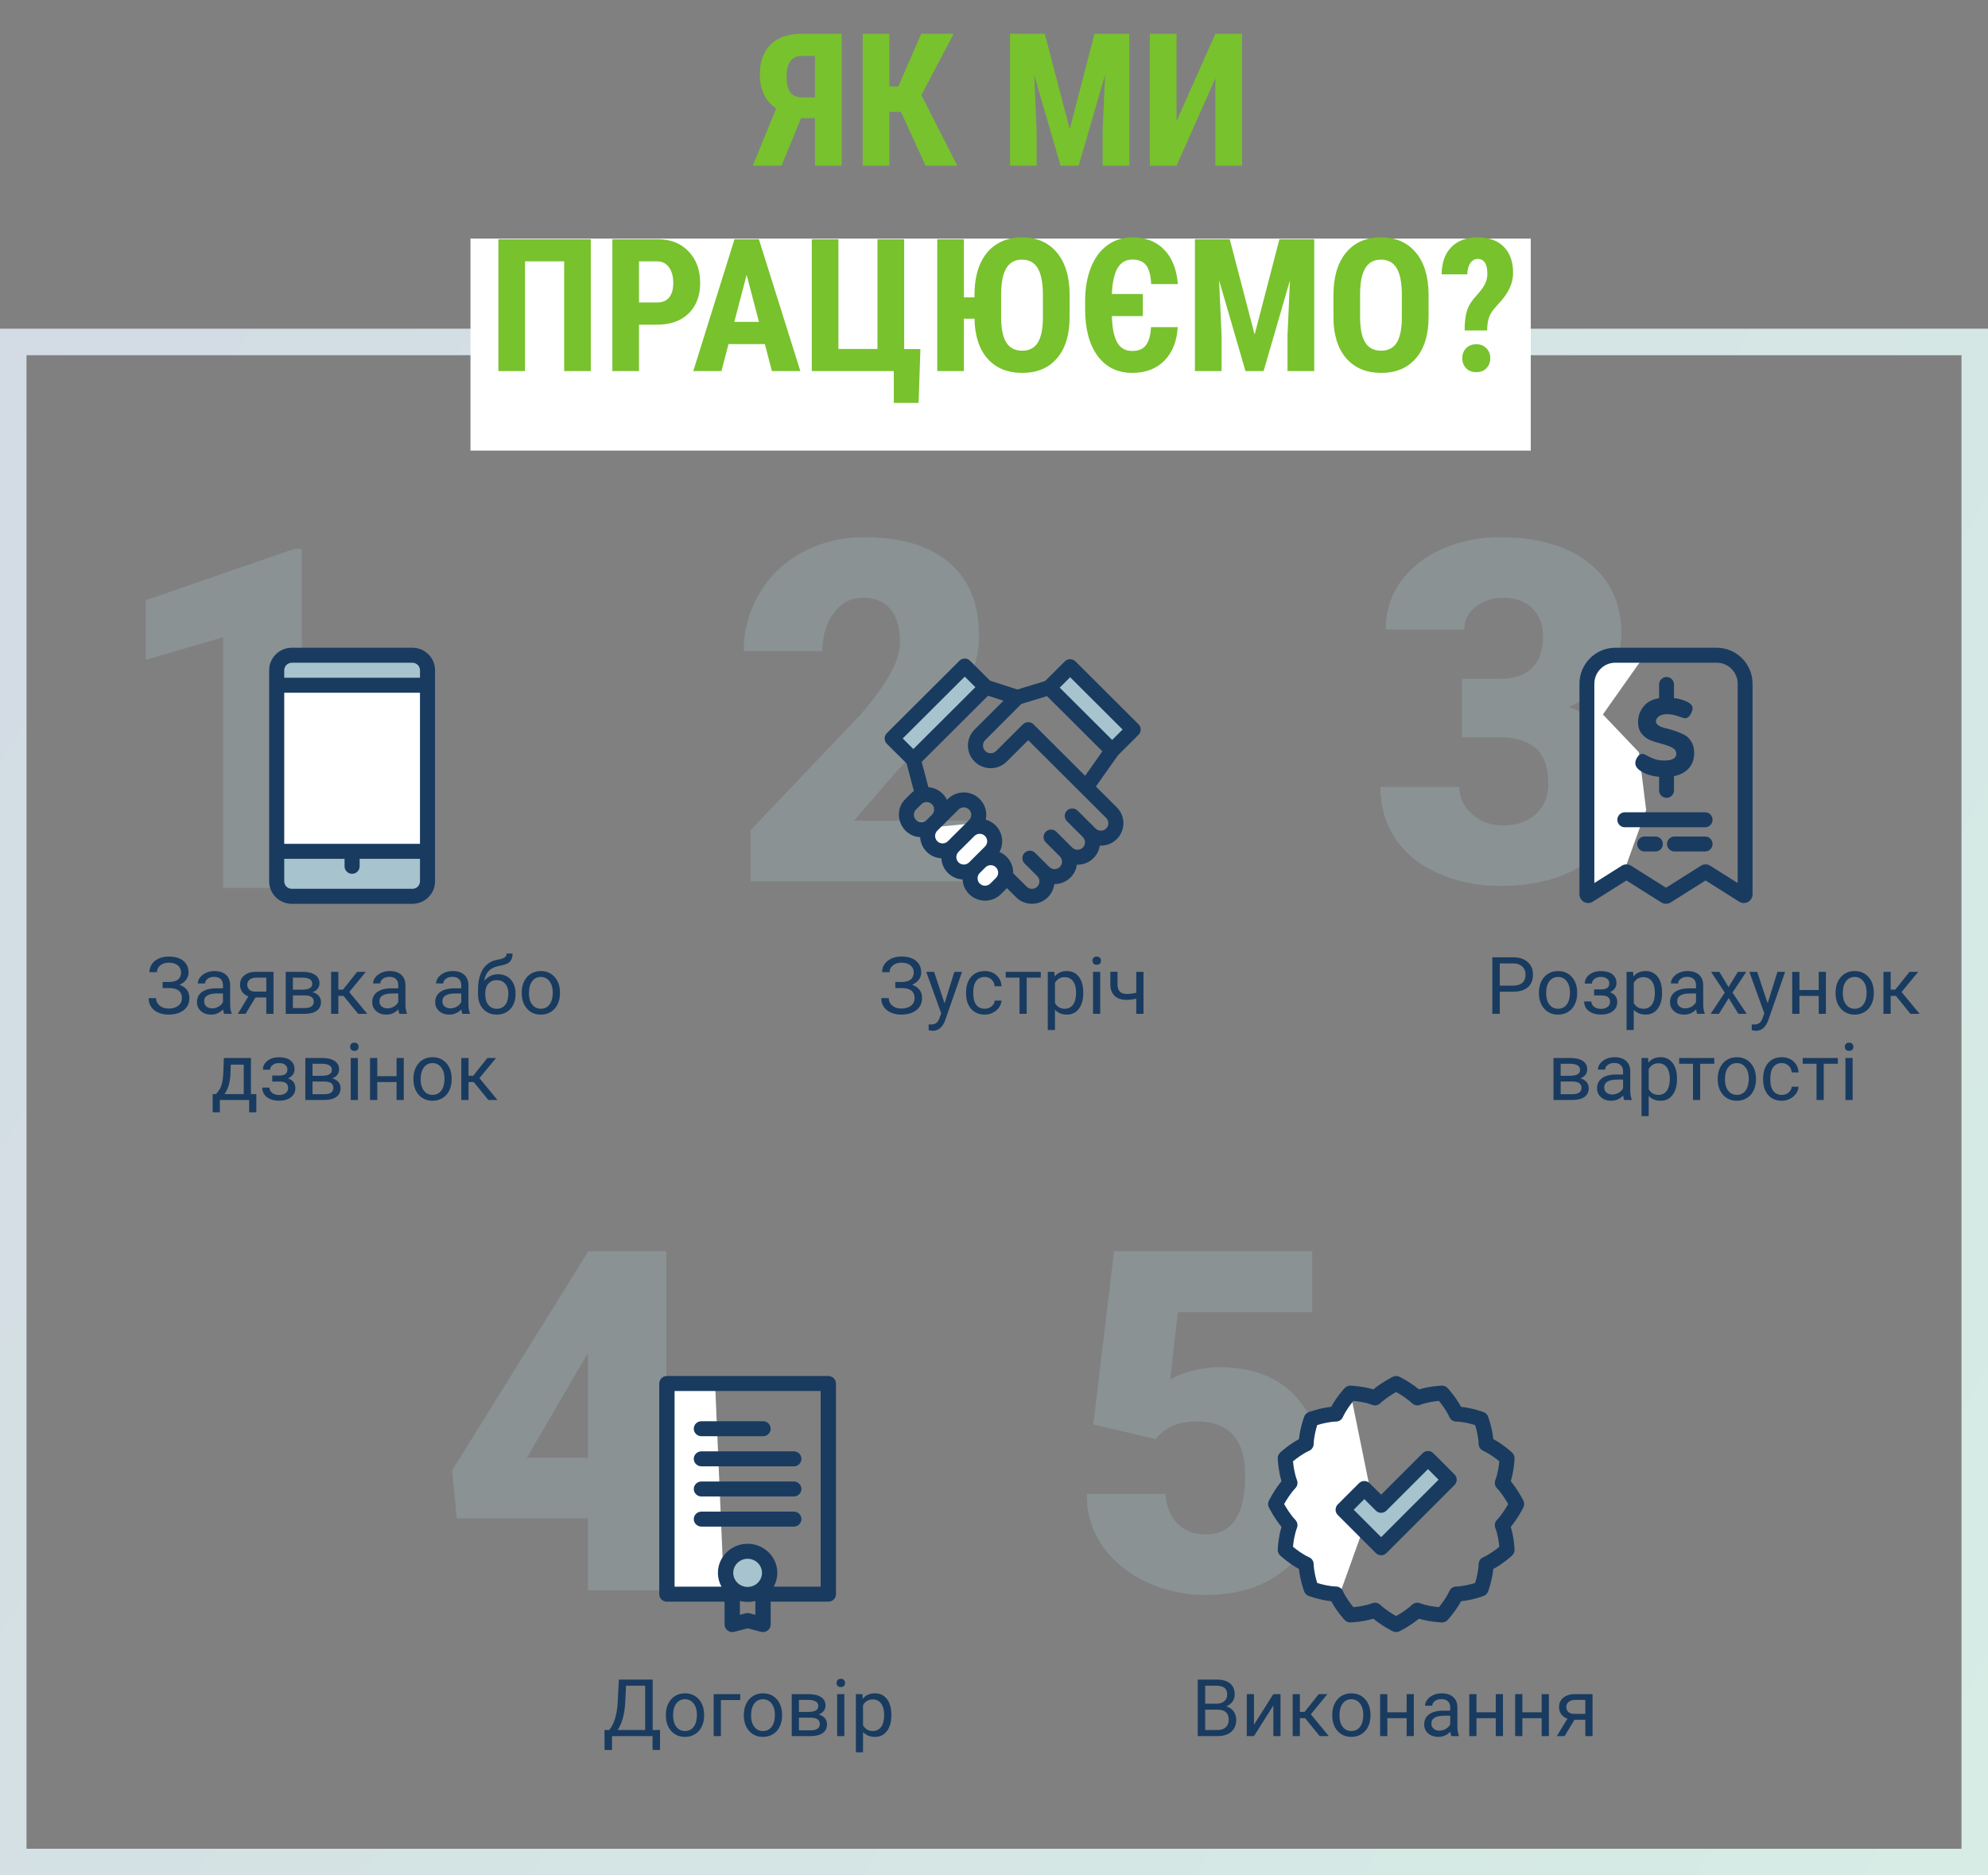 <?xml version="1.0" encoding="UTF-8"?> <svg xmlns="http://www.w3.org/2000/svg" width="300" height="283" viewBox="0 0 300 283" fill="none"><rect x="0" y="0" width="300" height="283" fill="#808080" stroke="none"/> <rect x="2" y="51.606" width="296" height="229.394" stroke="url(#paint0_linear)" stroke-width="4"></rect> <rect x="71" y="36" width="160" height="32" fill="white"></rect> <path d="M122.98 25V17.836H120.875L117.936 25H113.602L117.129 16.387C115.488 15.247 114.668 13.534 114.668 11.246C114.668 9.277 115.219 7.76 116.322 6.693C117.434 5.627 119.007 5.094 121.039 5.094H127.014V25H122.98ZM118.701 11.56C118.701 12.663 118.897 13.466 119.289 13.967C119.681 14.459 120.292 14.705 121.121 14.705H122.98V8.443H120.984C119.462 8.443 118.701 9.482 118.701 11.56ZM135.955 16.879H134.205V25H130.186V5.094H134.205V13.051H135.559L139.018 5.094H143.912L139.045 14.363L144.459 25H139.674L135.955 16.879ZM157.666 5.094L161.426 19.49L165.172 5.094H170.422V25H166.389V19.613L166.758 11.315L162.779 25H160.045L156.066 11.315L156.436 19.613V25H152.416V5.094H157.666ZM183.41 5.094H187.43V25H183.41V11.82L177.545 25H173.512V5.094H177.545V18.287L183.41 5.094ZM89.156 56H85.137V39.443H79.231V56H75.211V36.094H89.156V56ZM96.43 49V56H92.41V36.094H99.191C101.16 36.094 102.728 36.704 103.895 37.926C105.07 39.147 105.658 40.733 105.658 42.684C105.658 44.634 105.079 46.175 103.922 47.305C102.764 48.435 101.16 49 99.109 49H96.43ZM96.43 45.65H99.191C99.957 45.65 100.549 45.4 100.969 44.898C101.388 44.397 101.598 43.668 101.598 42.711C101.598 41.717 101.383 40.929 100.955 40.346C100.527 39.753 99.953 39.453 99.232 39.443H96.43V45.65ZM115.42 51.926H109.938L108.871 56H104.619L110.84 36.094H114.518L120.779 56H116.486L115.42 51.926ZM110.812 48.576H114.531L112.672 41.48L110.812 48.576ZM122.502 36.094H126.521V52.664H132.414V36.094H136.447V52.678H138.895L138.621 60.799H134.875V56H122.502V36.094ZM161.412 47.838C161.412 50.508 160.779 52.582 159.512 54.059C158.254 55.535 156.504 56.273 154.262 56.273C152.056 56.273 150.315 55.562 149.039 54.141C147.772 52.719 147.111 50.704 147.057 48.098H145.457V56H141.438V36.094H145.457V44.871H147.057V44.502C147.057 42.706 147.339 41.157 147.904 39.853C148.479 38.541 149.308 37.543 150.393 36.859C151.477 36.167 152.758 35.82 154.234 35.82C156.449 35.82 158.195 36.577 159.471 38.09C160.747 39.594 161.394 41.708 161.412 44.434V47.838ZM157.379 44.502C157.379 42.706 157.124 41.371 156.613 40.496C156.103 39.621 155.31 39.184 154.234 39.184C153.168 39.184 152.38 39.607 151.869 40.455C151.359 41.294 151.094 42.574 151.076 44.297V47.838C151.076 49.579 151.336 50.864 151.855 51.693C152.375 52.514 153.177 52.924 154.262 52.924C155.31 52.924 156.089 52.523 156.6 51.721C157.11 50.91 157.37 49.656 157.379 47.961V44.502ZM177.723 49.369C177.604 51.484 176.939 53.165 175.727 54.414C174.514 55.654 172.887 56.273 170.846 56.273C168.64 56.273 166.904 55.421 165.637 53.717C164.379 52.003 163.75 49.643 163.75 46.635V45.445C163.75 43.522 164.042 41.831 164.625 40.373C165.208 38.906 166.042 37.78 167.127 36.996C168.212 36.212 169.465 35.82 170.887 35.82C172.892 35.82 174.492 36.44 175.686 37.68C176.88 38.919 177.568 40.651 177.75 42.875H173.717C173.653 41.535 173.398 40.583 172.951 40.018C172.514 39.453 171.826 39.17 170.887 39.17C169.902 39.17 169.16 39.594 168.658 40.441C168.157 41.289 167.865 42.597 167.783 44.365H172.459V47.701H167.783C167.838 49.497 168.107 50.823 168.59 51.68C169.082 52.536 169.834 52.965 170.846 52.965C171.821 52.965 172.523 52.664 172.951 52.062C173.389 51.452 173.635 50.554 173.689 49.369H177.723ZM185.57 36.094L189.33 50.49L193.076 36.094H198.326V56H194.293V50.613L194.662 42.315L190.684 56H187.949L183.971 42.315L184.34 50.613V56H180.32V36.094H185.57ZM215.58 47.838C215.58 50.508 214.947 52.582 213.68 54.059C212.422 55.535 210.672 56.273 208.43 56.273C206.197 56.273 204.442 55.544 203.166 54.086C201.89 52.618 201.243 50.568 201.225 47.934V44.529C201.225 41.795 201.858 39.662 203.125 38.131C204.392 36.59 206.151 35.82 208.402 35.82C210.617 35.82 212.363 36.577 213.639 38.09C214.915 39.594 215.562 41.708 215.58 44.434V47.838ZM211.547 44.502C211.547 42.706 211.292 41.371 210.781 40.496C210.271 39.621 209.478 39.184 208.402 39.184C207.336 39.184 206.548 39.607 206.037 40.455C205.527 41.294 205.262 42.574 205.244 44.297V47.838C205.244 49.579 205.504 50.864 206.023 51.693C206.543 52.514 207.345 52.924 208.43 52.924C209.478 52.924 210.257 52.523 210.768 51.721C211.278 50.91 211.538 49.656 211.547 47.961V44.502ZM221.021 49.875C221.021 48.599 221.145 47.587 221.391 46.84C221.646 46.083 222.097 45.363 222.744 44.68C223.428 43.923 223.883 43.303 224.111 42.82C224.339 42.337 224.453 41.85 224.453 41.357C224.453 39.835 223.961 39.074 222.977 39.074C222.539 39.074 222.174 39.284 221.883 39.703C221.591 40.122 221.436 40.688 221.418 41.398H217.549C217.567 39.63 218.059 38.258 219.025 37.283C220.001 36.308 221.318 35.82 222.977 35.82C224.672 35.82 225.989 36.294 226.928 37.242C227.867 38.181 228.336 39.498 228.336 41.193C228.336 42.597 227.757 43.973 226.6 45.322L225.465 46.607C225.091 47.054 224.827 47.519 224.672 48.002C224.517 48.476 224.43 49.1 224.412 49.875H221.021ZM220.666 54.059C220.666 53.439 220.862 52.933 221.254 52.541C221.655 52.149 222.161 51.953 222.771 51.953C223.4 51.953 223.911 52.154 224.303 52.555C224.695 52.947 224.891 53.448 224.891 54.059C224.891 54.66 224.699 55.161 224.316 55.562C223.934 55.964 223.419 56.164 222.771 56.164C222.133 56.164 221.623 55.964 221.24 55.562C220.857 55.161 220.666 54.66 220.666 54.059Z" fill="#78C22D"></path> <path d="M27.326 146.76C27.326 146.307 27.16 145.947 26.828 145.682C26.5 145.412 26.037 145.277 25.439 145.277C24.939 145.277 24.52 145.416 24.18 145.693C23.844 145.967 23.676 146.307 23.676 146.713H22.551C22.551 146.26 22.674 145.854 22.92 145.494C23.17 145.135 23.518 144.855 23.963 144.656C24.408 144.453 24.9 144.352 25.439 144.352C26.393 144.352 27.133 144.566 27.66 144.996C28.188 145.422 28.451 146.016 28.451 146.777C28.451 147.172 28.33 147.531 28.088 147.855C27.846 148.18 27.508 148.436 27.074 148.623C28.078 148.959 28.58 149.625 28.58 150.621C28.58 151.387 28.295 151.994 27.725 152.443C27.154 152.893 26.393 153.117 25.439 153.117C24.873 153.117 24.357 153.018 23.893 152.818C23.432 152.615 23.072 152.328 22.814 151.957C22.557 151.586 22.428 151.145 22.428 150.633H23.553C23.553 151.082 23.73 151.457 24.086 151.758C24.441 152.055 24.893 152.203 25.439 152.203C26.053 152.203 26.541 152.061 26.904 151.775C27.271 151.49 27.455 151.113 27.455 150.645C27.455 149.645 26.836 149.135 25.598 149.115H24.543V148.189H25.592C26.162 148.178 26.594 148.049 26.887 147.803C27.18 147.557 27.326 147.209 27.326 146.76ZM33.818 153C33.756 152.875 33.705 152.652 33.666 152.332C33.162 152.855 32.56 153.117 31.861 153.117C31.236 153.117 30.723 152.941 30.32 152.59C29.922 152.234 29.723 151.785 29.723 151.242C29.723 150.582 29.973 150.07 30.473 149.707C30.977 149.34 31.684 149.156 32.594 149.156H33.648V148.658C33.648 148.279 33.535 147.979 33.309 147.756C33.082 147.529 32.748 147.416 32.307 147.416C31.92 147.416 31.596 147.514 31.334 147.709C31.072 147.904 30.941 148.141 30.941 148.418H29.852C29.852 148.102 29.963 147.797 30.186 147.504C30.412 147.207 30.717 146.973 31.1 146.801C31.486 146.629 31.91 146.543 32.371 146.543C33.102 146.543 33.674 146.727 34.088 147.094C34.502 147.457 34.717 147.959 34.732 148.6V151.518C34.732 152.1 34.807 152.562 34.955 152.906V153H33.818ZM32.02 152.174C32.359 152.174 32.682 152.086 32.986 151.91C33.291 151.734 33.512 151.506 33.648 151.225V149.924H32.799C31.471 149.924 30.807 150.312 30.807 151.09C30.807 151.43 30.92 151.695 31.146 151.887C31.373 152.078 31.664 152.174 32.02 152.174ZM41.277 146.66V153H40.188V150.533H38.553L37.059 153H35.887L37.48 150.369C37.074 150.221 36.762 149.992 36.543 149.684C36.328 149.371 36.221 149.008 36.221 148.594C36.221 148.016 36.438 147.551 36.871 147.199C37.305 146.844 37.885 146.664 38.611 146.66H41.277ZM37.31 148.605C37.31 148.914 37.416 149.164 37.627 149.355C37.838 149.543 38.117 149.639 38.465 149.643H40.188V147.539H38.629C38.227 147.539 37.906 147.639 37.668 147.838C37.43 148.033 37.31 148.289 37.31 148.605ZM43.117 153V146.66H45.59C46.434 146.66 47.08 146.809 47.529 147.105C47.982 147.398 48.209 147.83 48.209 148.4C48.209 148.693 48.121 148.959 47.945 149.197C47.77 149.432 47.51 149.611 47.166 149.736C47.549 149.826 47.855 150.002 48.086 150.264C48.32 150.525 48.438 150.838 48.438 151.201C48.438 151.783 48.223 152.229 47.793 152.537C47.367 152.846 46.764 153 45.982 153H43.117ZM44.201 150.217V152.127H45.994C46.447 152.127 46.785 152.043 47.008 151.875C47.234 151.707 47.348 151.471 47.348 151.166C47.348 150.533 46.883 150.217 45.953 150.217H44.201ZM44.201 149.35H45.602C46.617 149.35 47.125 149.053 47.125 148.459C47.125 147.865 46.645 147.559 45.684 147.539H44.201V149.35ZM51.848 150.299H51.057V153H49.967V146.66H51.057V149.344H51.766L53.898 146.66H55.211L52.703 149.707L55.422 153H54.045L51.848 150.299ZM60.268 153C60.205 152.875 60.154 152.652 60.115 152.332C59.611 152.855 59.01 153.117 58.31 153.117C57.685 153.117 57.172 152.941 56.77 152.59C56.371 152.234 56.172 151.785 56.172 151.242C56.172 150.582 56.422 150.07 56.922 149.707C57.426 149.34 58.133 149.156 59.043 149.156H60.098V148.658C60.098 148.279 59.984 147.979 59.758 147.756C59.531 147.529 59.197 147.416 58.756 147.416C58.369 147.416 58.045 147.514 57.783 147.709C57.522 147.904 57.391 148.141 57.391 148.418H56.301C56.301 148.102 56.412 147.797 56.635 147.504C56.861 147.207 57.166 146.973 57.549 146.801C57.935 146.629 58.359 146.543 58.82 146.543C59.551 146.543 60.123 146.727 60.537 147.094C60.951 147.457 61.166 147.959 61.182 148.6V151.518C61.182 152.1 61.256 152.562 61.404 152.906V153H60.268ZM58.469 152.174C58.809 152.174 59.131 152.086 59.435 151.91C59.74 151.734 59.961 151.506 60.098 151.225V149.924H59.248C57.92 149.924 57.256 150.312 57.256 151.09C57.256 151.43 57.369 151.695 57.596 151.887C57.822 152.078 58.113 152.174 58.469 152.174ZM69.772 153C69.709 152.875 69.658 152.652 69.619 152.332C69.115 152.855 68.514 153.117 67.814 153.117C67.189 153.117 66.676 152.941 66.273 152.59C65.875 152.234 65.676 151.785 65.676 151.242C65.676 150.582 65.926 150.07 66.426 149.707C66.93 149.34 67.637 149.156 68.547 149.156H69.602V148.658C69.602 148.279 69.488 147.979 69.262 147.756C69.035 147.529 68.701 147.416 68.26 147.416C67.873 147.416 67.549 147.514 67.287 147.709C67.025 147.904 66.894 148.141 66.894 148.418H65.805C65.805 148.102 65.916 147.797 66.139 147.504C66.365 147.207 66.67 146.973 67.053 146.801C67.439 146.629 67.863 146.543 68.324 146.543C69.055 146.543 69.627 146.727 70.041 147.094C70.455 147.457 70.67 147.959 70.686 148.6V151.518C70.686 152.1 70.76 152.562 70.908 152.906V153H69.772ZM67.973 152.174C68.312 152.174 68.635 152.086 68.939 151.91C69.244 151.734 69.465 151.506 69.602 151.225V149.924H68.752C67.424 149.924 66.76 150.312 66.76 151.09C66.76 151.43 66.873 151.695 67.1 151.887C67.326 152.078 67.617 152.174 67.973 152.174ZM75.168 147.023C75.965 147.023 76.602 147.291 77.078 147.826C77.559 148.357 77.799 149.059 77.799 149.93V150.029C77.799 150.627 77.684 151.162 77.453 151.635C77.223 152.104 76.891 152.469 76.457 152.73C76.027 152.988 75.531 153.117 74.969 153.117C74.117 153.117 73.432 152.834 72.912 152.268C72.393 151.697 72.133 150.934 72.133 149.977V149.449C72.133 148.117 72.379 147.059 72.871 146.273C73.367 145.488 74.098 145.01 75.062 144.838C75.609 144.74 75.978 144.621 76.17 144.48C76.361 144.34 76.457 144.146 76.457 143.9H77.348C77.348 144.389 77.236 144.77 77.014 145.043C76.795 145.316 76.443 145.51 75.959 145.623L75.15 145.805C74.506 145.957 74.022 146.215 73.697 146.578C73.377 146.938 73.168 147.418 73.07 148.02C73.644 147.355 74.344 147.023 75.168 147.023ZM74.957 147.914C74.426 147.914 74.004 148.094 73.691 148.453C73.379 148.809 73.223 149.303 73.223 149.936V150.029C73.223 150.709 73.379 151.248 73.691 151.646C74.008 152.041 74.434 152.238 74.969 152.238C75.508 152.238 75.934 152.039 76.246 151.641C76.559 151.242 76.715 150.66 76.715 149.895C76.715 149.297 76.557 148.818 76.24 148.459C75.928 148.096 75.5 147.914 74.957 147.914ZM78.731 149.771C78.731 149.15 78.852 148.592 79.094 148.096C79.34 147.6 79.68 147.217 80.113 146.947C80.551 146.678 81.049 146.543 81.607 146.543C82.471 146.543 83.168 146.842 83.699 147.439C84.234 148.037 84.502 148.832 84.502 149.824V149.9C84.502 150.518 84.383 151.072 84.144 151.564C83.91 152.053 83.572 152.434 83.131 152.707C82.693 152.98 82.189 153.117 81.619 153.117C80.76 153.117 80.062 152.818 79.527 152.221C78.996 151.623 78.731 150.832 78.731 149.848V149.771ZM79.82 149.9C79.82 150.604 79.982 151.168 80.307 151.594C80.635 152.02 81.072 152.232 81.619 152.232C82.17 152.232 82.607 152.018 82.932 151.588C83.256 151.154 83.418 150.549 83.418 149.771C83.418 149.076 83.252 148.514 82.92 148.084C82.592 147.65 82.154 147.434 81.607 147.434C81.072 147.434 80.641 147.646 80.312 148.072C79.984 148.498 79.82 149.107 79.82 149.9ZM32.588 165.115L32.963 164.652C33.385 164.105 33.625 163.285 33.684 162.191L33.783 159.66H37.867V165.115H38.682V167.863H37.598V166H33.174V167.863H32.09L32.096 165.115H32.588ZM33.871 165.115H36.783V160.662H34.832L34.768 162.174C34.701 163.436 34.402 164.416 33.871 165.115ZM43.369 161.395C43.369 161.098 43.256 160.863 43.029 160.691C42.803 160.516 42.492 160.428 42.098 160.428C41.715 160.428 41.395 160.527 41.137 160.727C40.883 160.926 40.756 161.16 40.756 161.43H39.678C39.678 160.879 39.908 160.428 40.369 160.076C40.83 159.725 41.406 159.549 42.098 159.549C42.84 159.549 43.418 159.709 43.832 160.029C44.246 160.346 44.453 160.799 44.453 161.389C44.453 161.674 44.367 161.936 44.195 162.174C44.023 162.412 43.779 162.602 43.463 162.742C44.201 162.992 44.57 163.484 44.57 164.219C44.57 164.801 44.346 165.262 43.897 165.602C43.447 165.941 42.848 166.111 42.098 166.111C41.367 166.111 40.764 165.934 40.287 165.578C39.815 165.219 39.578 164.734 39.578 164.125H40.656C40.656 164.434 40.793 164.699 41.066 164.922C41.344 165.141 41.688 165.25 42.098 165.25C42.512 165.25 42.846 165.154 43.1 164.963C43.353 164.771 43.48 164.523 43.48 164.219C43.48 163.863 43.373 163.609 43.158 163.457C42.947 163.301 42.617 163.223 42.168 163.223H41.084V162.309H42.262C43 162.289 43.369 161.984 43.369 161.395ZM46.076 166V159.66H48.549C49.393 159.66 50.039 159.809 50.488 160.105C50.941 160.398 51.168 160.83 51.168 161.4C51.168 161.693 51.08 161.959 50.904 162.197C50.728 162.432 50.469 162.611 50.125 162.736C50.508 162.826 50.815 163.002 51.045 163.264C51.279 163.525 51.397 163.838 51.397 164.201C51.397 164.783 51.182 165.229 50.752 165.537C50.326 165.846 49.723 166 48.941 166H46.076ZM47.16 163.217V165.127H48.953C49.406 165.127 49.744 165.043 49.967 164.875C50.193 164.707 50.307 164.471 50.307 164.166C50.307 163.533 49.842 163.217 48.912 163.217H47.16ZM47.16 162.35H48.56C49.576 162.35 50.084 162.053 50.084 161.459C50.084 160.865 49.603 160.559 48.643 160.539H47.16V162.35ZM54.01 166H52.926V159.66H54.01V166ZM52.838 157.979C52.838 157.803 52.891 157.654 52.996 157.533C53.105 157.412 53.266 157.352 53.477 157.352C53.688 157.352 53.848 157.412 53.957 157.533C54.066 157.654 54.121 157.803 54.121 157.979C54.121 158.154 54.066 158.301 53.957 158.418C53.848 158.535 53.688 158.594 53.477 158.594C53.266 158.594 53.105 158.535 52.996 158.418C52.891 158.301 52.838 158.154 52.838 157.979ZM60.93 166H59.846V163.293H56.934V166H55.844V159.66H56.934V162.408H59.846V159.66H60.93V166ZM62.389 162.771C62.389 162.15 62.51 161.592 62.752 161.096C62.998 160.6 63.338 160.217 63.772 159.947C64.209 159.678 64.707 159.543 65.266 159.543C66.129 159.543 66.826 159.842 67.357 160.439C67.893 161.037 68.16 161.832 68.16 162.824V162.9C68.16 163.518 68.041 164.072 67.803 164.564C67.568 165.053 67.231 165.434 66.789 165.707C66.352 165.98 65.848 166.117 65.277 166.117C64.418 166.117 63.721 165.818 63.185 165.221C62.654 164.623 62.389 163.832 62.389 162.848V162.771ZM63.478 162.9C63.478 163.604 63.641 164.168 63.965 164.594C64.293 165.02 64.731 165.232 65.277 165.232C65.828 165.232 66.266 165.018 66.59 164.588C66.914 164.154 67.076 163.549 67.076 162.771C67.076 162.076 66.91 161.514 66.578 161.084C66.25 160.65 65.812 160.434 65.266 160.434C64.731 160.434 64.299 160.646 63.971 161.072C63.643 161.498 63.478 162.107 63.478 162.9ZM71.494 163.299H70.703V166H69.613V159.66H70.703V162.344H71.412L73.545 159.66H74.857L72.35 162.707L75.068 166H73.691L71.494 163.299Z" fill="#193B60"></path> <path d="M226.326 149.66V153H225.201V144.469H228.348C229.281 144.469 230.012 144.707 230.539 145.184C231.07 145.66 231.336 146.291 231.336 147.076C231.336 147.904 231.076 148.543 230.557 148.992C230.041 149.438 229.301 149.66 228.336 149.66H226.326ZM226.326 148.74H228.348C228.949 148.74 229.41 148.6 229.73 148.318C230.051 148.033 230.211 147.623 230.211 147.088C230.211 146.58 230.051 146.174 229.73 145.869C229.41 145.564 228.971 145.406 228.412 145.395H226.326V148.74ZM232.232 149.771C232.232 149.15 232.354 148.592 232.596 148.096C232.842 147.6 233.182 147.217 233.615 146.947C234.053 146.678 234.551 146.543 235.109 146.543C235.973 146.543 236.67 146.842 237.201 147.439C237.736 148.037 238.004 148.832 238.004 149.824V149.9C238.004 150.518 237.885 151.072 237.646 151.564C237.412 152.053 237.074 152.434 236.633 152.707C236.195 152.98 235.691 153.117 235.121 153.117C234.262 153.117 233.564 152.818 233.029 152.221C232.498 151.623 232.232 150.832 232.232 149.848V149.771ZM233.322 149.9C233.322 150.604 233.484 151.168 233.809 151.594C234.137 152.02 234.574 152.232 235.121 152.232C235.672 152.232 236.109 152.018 236.434 151.588C236.758 151.154 236.92 150.549 236.92 149.771C236.92 149.076 236.754 148.514 236.422 148.084C236.094 147.65 235.656 147.434 235.109 147.434C234.574 147.434 234.143 147.646 233.814 148.072C233.486 148.498 233.322 149.107 233.322 149.9ZM242.85 148.395C242.85 148.098 242.736 147.863 242.51 147.691C242.283 147.516 241.973 147.428 241.578 147.428C241.195 147.428 240.875 147.527 240.617 147.727C240.363 147.926 240.236 148.16 240.236 148.43H239.158C239.158 147.879 239.389 147.428 239.85 147.076C240.311 146.725 240.887 146.549 241.578 146.549C242.32 146.549 242.898 146.709 243.312 147.029C243.727 147.346 243.934 147.799 243.934 148.389C243.934 148.674 243.848 148.936 243.676 149.174C243.504 149.412 243.26 149.602 242.943 149.742C243.682 149.992 244.051 150.484 244.051 151.219C244.051 151.801 243.826 152.262 243.377 152.602C242.928 152.941 242.328 153.111 241.578 153.111C240.848 153.111 240.244 152.934 239.768 152.578C239.295 152.219 239.059 151.734 239.059 151.125H240.137C240.137 151.434 240.273 151.699 240.547 151.922C240.824 152.141 241.168 152.25 241.578 152.25C241.992 152.25 242.326 152.154 242.58 151.963C242.834 151.771 242.961 151.523 242.961 151.219C242.961 150.863 242.854 150.609 242.639 150.457C242.428 150.301 242.098 150.223 241.648 150.223H240.564V149.309H241.742C242.48 149.289 242.85 148.984 242.85 148.395ZM250.812 149.9C250.812 150.865 250.592 151.643 250.15 152.232C249.709 152.822 249.111 153.117 248.357 153.117C247.588 153.117 246.982 152.873 246.541 152.385V155.438H245.457V146.66H246.447L246.5 147.363C246.941 146.816 247.555 146.543 248.34 146.543C249.102 146.543 249.703 146.83 250.145 147.404C250.59 147.979 250.812 148.777 250.812 149.801V149.9ZM249.729 149.777C249.729 149.062 249.576 148.498 249.271 148.084C248.967 147.67 248.549 147.463 248.018 147.463C247.361 147.463 246.869 147.754 246.541 148.336V151.365C246.865 151.943 247.361 152.232 248.029 152.232C248.549 152.232 248.961 152.027 249.266 151.617C249.574 151.203 249.729 150.59 249.729 149.777ZM256.109 153C256.047 152.875 255.996 152.652 255.957 152.332C255.453 152.855 254.852 153.117 254.152 153.117C253.527 153.117 253.014 152.941 252.611 152.59C252.213 152.234 252.014 151.785 252.014 151.242C252.014 150.582 252.264 150.07 252.764 149.707C253.268 149.34 253.975 149.156 254.885 149.156H255.939V148.658C255.939 148.279 255.826 147.979 255.6 147.756C255.373 147.529 255.039 147.416 254.598 147.416C254.211 147.416 253.887 147.514 253.625 147.709C253.363 147.904 253.232 148.141 253.232 148.418H252.143C252.143 148.102 252.254 147.797 252.477 147.504C252.703 147.207 253.008 146.973 253.391 146.801C253.777 146.629 254.201 146.543 254.662 146.543C255.393 146.543 255.965 146.727 256.379 147.094C256.793 147.457 257.008 147.959 257.023 148.6V151.518C257.023 152.1 257.098 152.562 257.246 152.906V153H256.109ZM254.311 152.174C254.65 152.174 254.973 152.086 255.277 151.91C255.582 151.734 255.803 151.506 255.939 151.225V149.924H255.09C253.762 149.924 253.098 150.312 253.098 151.09C253.098 151.43 253.211 151.695 253.438 151.887C253.664 152.078 253.955 152.174 254.311 152.174ZM260.85 148.975L262.256 146.66H263.521L261.447 149.795L263.586 153H262.332L260.867 150.627L259.402 153H258.143L260.281 149.795L258.207 146.66H259.461L260.85 148.975ZM266.75 151.412L268.227 146.66H269.387L266.838 153.979C266.443 155.033 265.816 155.561 264.957 155.561L264.752 155.543L264.348 155.467V154.588L264.641 154.611C265.008 154.611 265.293 154.537 265.496 154.389C265.703 154.24 265.873 153.969 266.006 153.574L266.246 152.93L263.984 146.66H265.168L266.75 151.412ZM275.539 153H274.455V150.293H271.543V153H270.453V146.66H271.543V149.408H274.455V146.66H275.539V153ZM276.998 149.771C276.998 149.15 277.119 148.592 277.361 148.096C277.607 147.6 277.947 147.217 278.381 146.947C278.818 146.678 279.316 146.543 279.875 146.543C280.738 146.543 281.436 146.842 281.967 147.439C282.502 148.037 282.77 148.832 282.77 149.824V149.9C282.77 150.518 282.65 151.072 282.412 151.564C282.178 152.053 281.84 152.434 281.398 152.707C280.961 152.98 280.457 153.117 279.887 153.117C279.027 153.117 278.33 152.818 277.795 152.221C277.264 151.623 276.998 150.832 276.998 149.848V149.771ZM278.088 149.9C278.088 150.604 278.25 151.168 278.574 151.594C278.902 152.02 279.34 152.232 279.887 152.232C280.438 152.232 280.875 152.018 281.199 151.588C281.523 151.154 281.686 150.549 281.686 149.771C281.686 149.076 281.52 148.514 281.188 148.084C280.859 147.65 280.422 147.434 279.875 147.434C279.34 147.434 278.908 147.646 278.58 148.072C278.252 148.498 278.088 149.107 278.088 149.9ZM286.104 150.299H285.312V153H284.223V146.66H285.312V149.344H286.021L288.154 146.66H289.467L286.959 149.707L289.678 153H288.301L286.104 150.299ZM234.43 166V159.66H236.902C237.746 159.66 238.393 159.809 238.842 160.105C239.295 160.398 239.521 160.83 239.521 161.4C239.521 161.693 239.434 161.959 239.258 162.197C239.082 162.432 238.822 162.611 238.479 162.736C238.861 162.826 239.168 163.002 239.398 163.264C239.633 163.525 239.75 163.838 239.75 164.201C239.75 164.783 239.535 165.229 239.105 165.537C238.68 165.846 238.076 166 237.295 166H234.43ZM235.514 163.217V165.127H237.307C237.76 165.127 238.098 165.043 238.32 164.875C238.547 164.707 238.66 164.471 238.66 164.166C238.66 163.533 238.195 163.217 237.266 163.217H235.514ZM235.514 162.35H236.914C237.93 162.35 238.438 162.053 238.438 161.459C238.438 160.865 237.957 160.559 236.996 160.539H235.514V162.35ZM245.1 166C245.037 165.875 244.986 165.652 244.947 165.332C244.443 165.855 243.842 166.117 243.143 166.117C242.518 166.117 242.004 165.941 241.602 165.59C241.203 165.234 241.004 164.785 241.004 164.242C241.004 163.582 241.254 163.07 241.754 162.707C242.258 162.34 242.965 162.156 243.875 162.156H244.93V161.658C244.93 161.279 244.816 160.979 244.59 160.756C244.363 160.529 244.029 160.416 243.588 160.416C243.201 160.416 242.877 160.514 242.615 160.709C242.354 160.904 242.223 161.141 242.223 161.418H241.133C241.133 161.102 241.244 160.797 241.467 160.504C241.693 160.207 241.998 159.973 242.381 159.801C242.768 159.629 243.191 159.543 243.652 159.543C244.383 159.543 244.955 159.727 245.369 160.094C245.783 160.457 245.998 160.959 246.014 161.6V164.518C246.014 165.1 246.088 165.562 246.236 165.906V166H245.1ZM243.301 165.174C243.641 165.174 243.963 165.086 244.268 164.91C244.572 164.734 244.793 164.506 244.93 164.225V162.924H244.08C242.752 162.924 242.088 163.312 242.088 164.09C242.088 164.43 242.201 164.695 242.428 164.887C242.654 165.078 242.945 165.174 243.301 165.174ZM253.068 162.9C253.068 163.865 252.848 164.643 252.406 165.232C251.965 165.822 251.367 166.117 250.613 166.117C249.844 166.117 249.238 165.873 248.797 165.385V168.438H247.713V159.66H248.703L248.756 160.363C249.197 159.816 249.811 159.543 250.596 159.543C251.357 159.543 251.959 159.83 252.4 160.404C252.846 160.979 253.068 161.777 253.068 162.801V162.9ZM251.984 162.777C251.984 162.062 251.832 161.498 251.527 161.084C251.223 160.67 250.805 160.463 250.273 160.463C249.617 160.463 249.125 160.754 248.797 161.336V164.365C249.121 164.943 249.617 165.232 250.285 165.232C250.805 165.232 251.217 165.027 251.521 164.617C251.83 164.203 251.984 163.59 251.984 162.777ZM258.693 160.539H256.566V166H255.482V160.539H253.396V159.66H258.693V160.539ZM259.215 162.771C259.215 162.15 259.336 161.592 259.578 161.096C259.824 160.6 260.164 160.217 260.598 159.947C261.035 159.678 261.533 159.543 262.092 159.543C262.955 159.543 263.652 159.842 264.184 160.439C264.719 161.037 264.986 161.832 264.986 162.824V162.9C264.986 163.518 264.867 164.072 264.629 164.564C264.395 165.053 264.057 165.434 263.615 165.707C263.178 165.98 262.674 166.117 262.104 166.117C261.244 166.117 260.547 165.818 260.012 165.221C259.48 164.623 259.215 163.832 259.215 162.848V162.771ZM260.305 162.9C260.305 163.604 260.467 164.168 260.791 164.594C261.119 165.02 261.557 165.232 262.104 165.232C262.654 165.232 263.092 165.018 263.416 164.588C263.74 164.154 263.902 163.549 263.902 162.771C263.902 162.076 263.736 161.514 263.404 161.084C263.076 160.65 262.639 160.434 262.092 160.434C261.557 160.434 261.125 160.646 260.797 161.072C260.469 161.498 260.305 162.107 260.305 162.9ZM268.889 165.232C269.275 165.232 269.613 165.115 269.902 164.881C270.191 164.646 270.352 164.354 270.383 164.002H271.408C271.389 164.365 271.264 164.711 271.033 165.039C270.803 165.367 270.494 165.629 270.107 165.824C269.725 166.02 269.318 166.117 268.889 166.117C268.025 166.117 267.338 165.83 266.826 165.256C266.318 164.678 266.064 163.889 266.064 162.889V162.707C266.064 162.09 266.178 161.541 266.404 161.061C266.631 160.58 266.955 160.207 267.377 159.941C267.803 159.676 268.305 159.543 268.883 159.543C269.594 159.543 270.184 159.756 270.652 160.182C271.125 160.607 271.377 161.16 271.408 161.84H270.383C270.352 161.43 270.195 161.094 269.914 160.832C269.637 160.566 269.293 160.434 268.883 160.434C268.332 160.434 267.904 160.633 267.6 161.031C267.299 161.426 267.148 161.998 267.148 162.748V162.953C267.148 163.684 267.299 164.246 267.6 164.641C267.9 165.035 268.33 165.232 268.889 165.232ZM277.338 160.539H275.211V166H274.127V160.539H272.041V159.66H277.338V160.539ZM279.57 166H278.486V159.66H279.57V166ZM278.398 157.979C278.398 157.803 278.451 157.654 278.557 157.533C278.666 157.412 278.826 157.352 279.037 157.352C279.248 157.352 279.408 157.412 279.518 157.533C279.627 157.654 279.682 157.803 279.682 157.979C279.682 158.154 279.627 158.301 279.518 158.418C279.408 158.535 279.248 158.594 279.037 158.594C278.826 158.594 278.666 158.535 278.557 158.418C278.451 158.301 278.398 158.154 278.398 157.979Z" fill="#193B60"></path> <path d="M137.889 146.76C137.889 146.307 137.723 145.947 137.391 145.682C137.062 145.412 136.6 145.277 136.002 145.277C135.502 145.277 135.082 145.416 134.742 145.693C134.406 145.967 134.238 146.307 134.238 146.713H133.113C133.113 146.26 133.236 145.854 133.482 145.494C133.732 145.135 134.08 144.855 134.525 144.656C134.971 144.453 135.463 144.352 136.002 144.352C136.955 144.352 137.695 144.566 138.223 144.996C138.75 145.422 139.014 146.016 139.014 146.777C139.014 147.172 138.893 147.531 138.65 147.855C138.408 148.18 138.07 148.436 137.637 148.623C138.641 148.959 139.143 149.625 139.143 150.621C139.143 151.387 138.857 151.994 138.287 152.443C137.717 152.893 136.955 153.117 136.002 153.117C135.436 153.117 134.92 153.018 134.455 152.818C133.994 152.615 133.635 152.328 133.377 151.957C133.119 151.586 132.99 151.145 132.99 150.633H134.115C134.115 151.082 134.293 151.457 134.648 151.758C135.004 152.055 135.455 152.203 136.002 152.203C136.615 152.203 137.104 152.061 137.467 151.775C137.834 151.49 138.018 151.113 138.018 150.645C138.018 149.645 137.398 149.135 136.16 149.115H135.105V148.189H136.154C136.725 148.178 137.156 148.049 137.449 147.803C137.742 147.557 137.889 147.209 137.889 146.76ZM142.541 151.412L144.018 146.66H145.178L142.629 153.979C142.234 155.033 141.607 155.561 140.748 155.561L140.543 155.543L140.139 155.467V154.588L140.432 154.611C140.799 154.611 141.084 154.537 141.287 154.389C141.494 154.24 141.664 153.969 141.797 153.574L142.037 152.93L139.775 146.66H140.959L142.541 151.412ZM148.611 152.232C148.998 152.232 149.336 152.115 149.625 151.881C149.914 151.646 150.074 151.354 150.105 151.002H151.131C151.111 151.365 150.986 151.711 150.756 152.039C150.525 152.367 150.217 152.629 149.83 152.824C149.447 153.02 149.041 153.117 148.611 153.117C147.748 153.117 147.061 152.83 146.549 152.256C146.041 151.678 145.787 150.889 145.787 149.889V149.707C145.787 149.09 145.9 148.541 146.127 148.061C146.354 147.58 146.678 147.207 147.1 146.941C147.525 146.676 148.027 146.543 148.605 146.543C149.316 146.543 149.906 146.756 150.375 147.182C150.848 147.607 151.1 148.16 151.131 148.84H150.105C150.074 148.43 149.918 148.094 149.637 147.832C149.359 147.566 149.016 147.434 148.605 147.434C148.055 147.434 147.627 147.633 147.322 148.031C147.021 148.426 146.871 148.998 146.871 149.748V149.953C146.871 150.684 147.021 151.246 147.322 151.641C147.623 152.035 148.053 152.232 148.611 152.232ZM157.061 147.539H154.934V153H153.85V147.539H151.764V146.66H157.061V147.539ZM163.471 149.9C163.471 150.865 163.25 151.643 162.809 152.232C162.367 152.822 161.77 153.117 161.016 153.117C160.246 153.117 159.641 152.873 159.199 152.385V155.438H158.115V146.66H159.105L159.158 147.363C159.6 146.816 160.213 146.543 160.998 146.543C161.76 146.543 162.361 146.83 162.803 147.404C163.248 147.979 163.471 148.777 163.471 149.801V149.9ZM162.387 149.777C162.387 149.062 162.234 148.498 161.93 148.084C161.625 147.67 161.207 147.463 160.676 147.463C160.02 147.463 159.527 147.754 159.199 148.336V151.365C159.523 151.943 160.02 152.232 160.688 152.232C161.207 152.232 161.619 152.027 161.924 151.617C162.232 151.203 162.387 150.59 162.387 149.777ZM166.031 153H164.947V146.66H166.031V153ZM164.859 144.979C164.859 144.803 164.912 144.654 165.018 144.533C165.127 144.412 165.287 144.352 165.498 144.352C165.709 144.352 165.869 144.412 165.979 144.533C166.088 144.654 166.143 144.803 166.143 144.979C166.143 145.154 166.088 145.301 165.979 145.418C165.869 145.535 165.709 145.594 165.498 145.594C165.287 145.594 165.127 145.535 165.018 145.418C164.912 145.301 164.859 145.154 164.859 144.979ZM172.559 153H171.469V150.703C170.992 150.828 170.504 150.891 170.004 150.891C169.211 150.891 168.605 150.688 168.188 150.281C167.773 149.875 167.562 149.297 167.555 148.547V146.654H168.639V148.582C168.658 149.527 169.113 150 170.004 150C170.504 150 170.992 149.938 171.469 149.812V146.66H172.559V153Z" fill="#193B60"></path> <path d="M149 133H113.281V125.266L129.734 107.969C133.789 103.352 135.816 99.684 135.816 96.965C135.816 94.762 135.336 93.086 134.375 91.938C133.414 90.789 132.02 90.215 130.191 90.215C128.387 90.215 126.922 90.988 125.797 92.535C124.672 94.059 124.109 95.969 124.109 98.266H112.227C112.227 95.125 113.012 92.231 114.582 89.582C116.152 86.91 118.332 84.824 121.121 83.324C123.91 81.824 127.027 81.074 130.473 81.074C136.004 81.074 140.258 82.352 143.234 84.906C146.234 87.461 147.734 91.129 147.734 95.91C147.734 97.926 147.359 99.894 146.609 101.816C145.859 103.715 144.688 105.719 143.094 107.828C141.523 109.914 138.98 112.715 135.465 116.23L128.855 123.859H149V133Z" fill="#A7C4CE" fill-opacity="0.26"></path> <g clip-path="url(#clip0)"> <path d="M139.482 124.967L147.918 124.151L151.728 131.771L147.918 135.036L139.482 124.967Z" fill="white"></path> <path d="M148.462 103.469L145.197 100.475L134.856 111.632L137.305 114.898L148.462 103.469Z" fill="#A7C4CE"></path> <path d="M158.531 103.469L161.797 100.475L170.777 110L167.511 113.537L158.531 103.469Z" fill="#A7C4CE"></path> <path d="M171.806 110.892C172.248 110.452 172.248 109.737 171.806 109.296L162.292 99.811C161.85 99.37 161.133 99.37 160.691 99.811L157.716 102.777L153.523 104.056L149.399 102.718L146.388 99.716C145.946 99.275 145.229 99.275 144.787 99.716L133.826 110.644C133.385 111.084 133.384 111.8 133.826 112.24L136.813 115.217L137.91 119.381C137.501 119.663 137.357 119.872 136.641 120.568C134.559 122.643 135.951 126.179 138.855 126.336C138.946 128.061 140.328 129.436 142.058 129.529C142.149 131.254 143.531 132.629 145.261 132.722C145.306 133.557 145.652 134.335 146.25 134.932C147.573 136.251 149.726 136.251 151.049 134.932L151.901 134.081C151.918 134.065 151.934 134.047 151.951 134.03L153.329 135.405C154.652 136.724 156.806 136.725 158.13 135.405C158.674 134.862 159.01 134.168 159.099 133.417C159.113 133.417 159.128 133.418 159.142 133.418C160.012 133.418 160.881 133.089 161.542 132.429C162.074 131.899 162.407 131.224 162.506 130.494C162.54 130.495 162.573 130.496 162.607 130.496C163.476 130.496 164.345 130.166 165.007 129.506C165.528 128.986 165.86 128.327 165.965 127.612C166.02 127.615 166.077 127.617 166.133 127.617C167.002 127.617 167.871 127.287 168.533 126.627C169.86 125.304 169.86 123.164 168.533 121.841L165.378 118.696L168.702 113.987L171.806 110.892ZM137.829 113.039L136.228 111.443L145.587 102.111L147.189 103.708L137.829 113.039ZM139.838 123.757C139.398 124.196 138.681 124.196 138.241 123.757C137.8 123.318 137.8 122.606 138.241 122.165L139.041 121.369C139.747 120.664 140.968 121.164 140.968 122.164C140.968 122.875 140.404 123.11 139.838 123.757ZM143.041 126.95C142.601 127.389 141.885 127.389 141.445 126.95C141.003 126.511 141.003 125.799 141.445 125.358L144.642 122.171C145.082 121.732 145.798 121.732 146.238 122.171C146.679 122.611 146.679 123.322 146.238 123.762L143.041 126.95ZM146.243 130.143C145.803 130.582 145.087 130.582 144.647 130.143C144.205 129.704 144.205 128.992 144.647 128.551L147.045 126.161C147.485 125.722 148.201 125.722 148.641 126.161C149.082 126.6 149.082 127.312 148.641 127.752L146.243 130.143ZM150.299 132.487L149.446 133.337C149.006 133.776 148.29 133.776 147.85 133.337C147.409 132.897 147.409 132.185 147.85 131.745L148.703 130.895C149.143 130.456 149.859 130.456 150.299 130.895C150.74 131.334 150.74 132.046 150.299 132.487ZM166.929 123.439C167.371 123.88 167.371 124.592 166.929 125.033C166.488 125.472 165.771 125.472 165.331 125.033L162.67 122.379C162.158 121.869 161.439 121.906 161.008 122.335C160.566 122.776 160.566 123.491 161.008 123.931L163.403 126.319C163.844 126.759 163.844 127.472 163.403 127.912C162.962 128.351 162.245 128.351 161.805 127.912C160.953 127.058 161.096 127.204 159.412 125.523C158.97 125.082 158.253 125.082 157.811 125.523C157.81 125.523 157.81 125.523 157.81 125.524C157.81 125.524 157.81 125.524 157.81 125.525C157.367 125.966 157.367 126.681 157.81 127.121L159.968 129.273C160.383 129.719 160.367 130.406 159.939 130.834C159.498 131.273 158.781 131.273 158.341 130.834L156.213 128.712C155.77 128.271 155.053 128.271 154.612 128.712C154.169 129.153 154.169 129.868 154.612 130.308L154.662 130.358C154.663 130.359 154.664 130.36 154.665 130.361L156.527 132.217C156.968 132.657 156.968 133.369 156.527 133.81C156.086 134.25 155.369 134.25 154.929 133.81L152.892 131.78C152.892 131.751 152.894 131.72 152.894 131.691C152.894 130.787 152.541 129.938 151.9 129.299C151.581 128.981 151.215 128.741 150.824 128.576C151.846 126.712 150.9 124.291 148.753 123.699C148.995 122.598 148.688 121.42 147.839 120.575C146.516 119.255 144.364 119.256 143.041 120.575L142.904 120.711C142.399 119.654 141.353 118.888 140.096 118.794L139.09 114.976L149.1 104.996L151.424 105.75C147.8 109.367 147.175 109.992 147.087 110.079C147.087 110.079 147.087 110.079 147.086 110.08C147.081 110.085 147.078 110.088 147.076 110.089L147.077 110.089C147.076 110.089 147.076 110.09 147.076 110.09C145.735 111.427 145.734 113.591 147.076 114.928C148.413 116.261 150.59 116.262 151.928 114.928L155.161 111.704L166.929 123.439ZM163.751 117.078L155.96 109.311C155.518 108.87 154.801 108.87 154.36 109.311L150.326 113.332C149.87 113.785 149.131 113.786 148.676 113.332C148.22 112.878 148.22 112.142 148.676 111.688L148.676 111.687C148.677 111.686 148.679 111.684 148.683 111.681C148.683 111.681 148.683 111.681 148.682 111.682C148.683 111.681 148.683 111.681 148.683 111.68C148.683 111.68 148.683 111.68 148.684 111.68C148.756 111.607 149.412 110.951 154.128 106.232L157.997 105.051L166.356 113.386L163.751 117.078ZM159.918 103.774L161.491 102.205L169.404 110.094L167.83 111.663L159.918 103.774Z" fill="#193B60"></path> <path d="M148.683 111.683C148.681 111.684 148.68 111.686 148.677 111.689C148.677 111.687 148.681 111.684 148.683 111.683Z" fill="#193B60"></path> <path d="M147.077 110.091L147.085 110.083C147.082 110.086 147.079 110.089 147.077 110.091Z" fill="#193B60"></path> </g> <path d="M220.609 102.449H226.199C230.629 102.449 232.844 100.281 232.844 95.945C232.844 94.258 232.316 92.887 231.262 91.832C230.207 90.754 228.719 90.215 226.797 90.215C225.227 90.215 223.855 90.672 222.684 91.586C221.535 92.5 220.961 93.637 220.961 94.996H209.113C209.113 92.301 209.863 89.898 211.363 87.789C212.863 85.68 214.938 84.039 217.586 82.867C220.258 81.672 223.188 81.074 226.375 81.074C232.07 81.074 236.547 82.375 239.805 84.977C243.062 87.578 244.691 91.152 244.691 95.699C244.691 97.902 244.012 99.988 242.652 101.957C241.316 103.902 239.359 105.484 236.781 106.703C239.5 107.688 241.633 109.188 243.18 111.203C244.727 113.195 245.5 115.668 245.5 118.621C245.5 123.191 243.742 126.848 240.227 129.59C236.711 132.332 232.094 133.703 226.375 133.703C223.023 133.703 219.906 133.07 217.023 131.805C214.164 130.516 211.996 128.746 210.52 126.496C209.043 124.223 208.305 121.645 208.305 118.762H220.223C220.223 120.332 220.855 121.691 222.121 122.84C223.387 123.988 224.945 124.562 226.797 124.562C228.883 124.562 230.547 123.988 231.789 122.84C233.031 121.668 233.652 120.18 233.652 118.375C233.652 115.797 233.008 113.969 231.719 112.891C230.43 111.812 228.648 111.273 226.375 111.273H220.609V102.449Z" fill="#A7C4CE" fill-opacity="0.26"></path> <g clip-path="url(#clip1)"> <path d="M240.797 99.931C241.668 98.189 246.239 98.298 248.416 98.57L241.885 107.823L247.328 113.537L248.416 122.246L244.879 132.042L239.436 135.036V104.285C239.527 103.559 239.926 101.673 240.797 99.931Z" fill="white"></path> <path d="M259.064 97.754H243.756C240.774 97.754 238.348 100.191 238.348 103.187V134.957C238.348 135.437 238.608 135.88 239.026 136.113C239.445 136.345 239.956 136.331 240.361 136.075L245.438 132.872L250.711 136.196C250.924 136.329 251.166 136.397 251.41 136.397C251.653 136.397 251.897 136.329 252.109 136.196L257.376 132.873L262.458 136.077C262.863 136.332 263.375 136.346 263.794 136.114C264.212 135.881 264.472 135.438 264.472 134.958V103.187C264.472 100.191 262.046 97.754 259.064 97.754ZM262.223 133.261L258.074 130.646C257.65 130.378 257.101 130.378 256.677 130.646L251.41 133.969L246.137 130.645C245.925 130.512 245.682 130.445 245.438 130.445C245.195 130.445 244.951 130.512 244.739 130.645L240.596 133.259V103.187C240.596 101.436 242.013 100.012 243.756 100.012H259.063C260.806 100.012 262.223 101.436 262.223 103.187V133.261Z" fill="#193B60"></path> <path d="M257.313 122.584H245.19C244.57 122.584 244.066 123.09 244.066 123.713C244.066 124.336 244.57 124.842 245.19 124.842H257.313C257.934 124.842 258.437 124.336 258.437 123.713C258.437 123.09 257.935 122.584 257.313 122.584Z" fill="#193B60"></path> <path d="M257.313 126.238H252.684C252.064 126.238 251.56 126.743 251.56 127.367C251.56 127.99 252.064 128.496 252.684 128.496H257.313C257.934 128.496 258.437 127.99 258.437 127.367C258.438 126.743 257.935 126.238 257.313 126.238Z" fill="#193B60"></path> <path d="M249.811 126.238H248.18C247.559 126.238 247.056 126.743 247.056 127.367C247.056 127.99 247.559 128.496 248.18 128.496H249.811C250.432 128.496 250.935 127.99 250.935 127.367C250.935 126.743 250.432 126.238 249.811 126.238Z" fill="#193B60"></path> <path d="M255.235 111.929C254.949 111.461 254.594 111.116 254.173 110.893C253.751 110.671 253.293 110.477 252.8 110.311C252.307 110.144 251.845 110.013 251.415 109.918C250.985 109.823 250.624 109.688 250.332 109.514C250.039 109.339 249.894 109.117 249.894 108.847C249.894 108.578 250.04 108.332 250.332 108.11C250.624 107.888 251.046 107.776 251.598 107.776C252.101 107.776 252.641 107.878 253.218 108.082C253.794 108.286 254.147 108.388 254.277 108.388C254.602 108.388 254.874 108.204 255.093 107.837C255.312 107.47 255.422 107.148 255.422 106.871C255.422 106.431 255.028 106.056 254.241 105.746C253.743 105.55 253.2 105.417 252.615 105.344V103.298C252.615 102.674 252.112 102.168 251.491 102.168C250.87 102.168 250.367 102.674 250.367 103.298V105.369C249.449 105.516 248.739 105.852 248.238 106.375C247.54 107.105 247.191 107.977 247.191 108.989C247.191 109.719 247.389 110.318 247.788 110.786C248.185 111.254 248.668 111.588 249.237 111.785C249.805 111.984 250.369 112.154 250.93 112.297C251.489 112.44 251.969 112.622 252.366 112.844C252.764 113.067 252.963 113.368 252.963 113.748C252.963 114.431 252.363 114.772 251.163 114.772C250.556 114.772 250.03 114.687 249.586 114.516C249.143 114.345 248.785 114.178 248.514 114.015C248.243 113.851 248.017 113.77 247.836 113.77C247.557 113.77 247.31 113.929 247.097 114.247C246.883 114.564 246.777 114.87 246.777 115.164C246.777 115.718 247.207 116.207 248.068 116.632C248.729 116.957 249.495 117.158 250.367 117.233V119.278C250.367 119.902 250.87 120.407 251.491 120.407C252.112 120.407 252.615 119.902 252.615 119.278V117.136C253.363 116.985 253.986 116.705 254.484 116.296C255.272 115.648 255.665 114.76 255.665 113.63C255.665 112.963 255.521 112.397 255.235 111.929Z" fill="#193B60"></path> </g> <path d="M45.543 134H33.66V96.172L21.988 99.582V90.582L44.453 82.812H45.543V134Z" fill="#A7C4CE" fill-opacity="0.26"></path> <g clip-path="url(#clip2)"> <path d="M64.564 103.196H41.705V128.504H64.564V103.196Z" fill="white"></path> <path d="M64.249 103.226H53.021H42.172V99.49H64.249V103.226Z" fill="#A7C4CE"></path> <path d="M42.172 135.038V128.547H64.249V135.038H42.172Z" fill="#A7C4CE"></path> <path d="M44.03 97.754C42.148 97.754 40.616 99.278 40.616 101.15V133C40.616 134.873 42.148 136.397 44.03 136.397H62.239C64.121 136.397 65.653 134.873 65.653 133V101.15C65.653 99.278 64.121 97.754 62.239 97.754H44.03ZM63.377 127.34H42.892V104.547H63.377V127.34ZM62.239 134.132H44.03C43.403 134.132 42.892 133.624 42.892 133V129.604H51.996V130.736C51.996 131.362 52.505 131.868 53.134 131.868C53.763 131.868 54.272 131.362 54.272 130.736V129.604H63.377V133C63.377 133.624 62.866 134.132 62.239 134.132ZM63.377 101.15V102.282H42.892V101.15C42.892 100.526 43.403 100.018 44.03 100.018H62.239C62.866 100.018 63.377 100.526 63.377 101.15Z" fill="#193B60"></path> </g> <path d="M99.594 264.092H98.475V262H92.352V264.098H91.227L91.221 261.08H91.918C92.285 260.666 92.576 260.111 92.791 259.416C93.01 258.717 93.147 257.951 93.201 257.119L93.389 253.469H98.492V261.08H99.606L99.594 264.092ZM93.201 261.08H97.361V254.395H94.473L94.35 256.902C94.299 257.883 94.168 258.719 93.957 259.41C93.75 260.102 93.498 260.658 93.201 261.08ZM100.484 258.771C100.484 258.15 100.605 257.592 100.848 257.096C101.094 256.6 101.434 256.217 101.867 255.947C102.305 255.678 102.803 255.543 103.361 255.543C104.225 255.543 104.922 255.842 105.453 256.439C105.988 257.037 106.256 257.832 106.256 258.824V258.9C106.256 259.518 106.137 260.072 105.898 260.564C105.664 261.053 105.326 261.434 104.885 261.707C104.447 261.98 103.943 262.117 103.373 262.117C102.514 262.117 101.816 261.818 101.281 261.221C100.75 260.623 100.484 259.832 100.484 258.848V258.771ZM101.574 258.9C101.574 259.604 101.736 260.168 102.061 260.594C102.389 261.02 102.826 261.232 103.373 261.232C103.924 261.232 104.361 261.018 104.686 260.588C105.01 260.154 105.172 259.549 105.172 258.771C105.172 258.076 105.006 257.514 104.674 257.084C104.346 256.65 103.908 256.434 103.361 256.434C102.826 256.434 102.395 256.646 102.066 257.072C101.738 257.498 101.574 258.107 101.574 258.9ZM111.711 256.557H108.787V262H107.697V255.66H111.711V256.557ZM112.25 258.771C112.25 258.15 112.371 257.592 112.613 257.096C112.859 256.6 113.199 256.217 113.633 255.947C114.07 255.678 114.568 255.543 115.127 255.543C115.99 255.543 116.688 255.842 117.219 256.439C117.754 257.037 118.021 257.832 118.021 258.824V258.9C118.021 259.518 117.902 260.072 117.664 260.564C117.43 261.053 117.092 261.434 116.65 261.707C116.213 261.98 115.709 262.117 115.139 262.117C114.279 262.117 113.582 261.818 113.047 261.221C112.516 260.623 112.25 259.832 112.25 258.848V258.771ZM113.34 258.9C113.34 259.604 113.502 260.168 113.826 260.594C114.154 261.02 114.592 261.232 115.139 261.232C115.689 261.232 116.127 261.018 116.451 260.588C116.775 260.154 116.938 259.549 116.938 258.771C116.938 258.076 116.771 257.514 116.439 257.084C116.111 256.65 115.674 256.434 115.127 256.434C114.592 256.434 114.16 256.646 113.832 257.072C113.504 257.498 113.34 258.107 113.34 258.9ZM119.48 262V255.66H121.953C122.797 255.66 123.443 255.809 123.893 256.105C124.346 256.398 124.572 256.83 124.572 257.4C124.572 257.693 124.484 257.959 124.309 258.197C124.133 258.432 123.873 258.611 123.529 258.736C123.912 258.826 124.219 259.002 124.449 259.264C124.684 259.525 124.801 259.838 124.801 260.201C124.801 260.783 124.586 261.229 124.156 261.537C123.73 261.846 123.127 262 122.346 262H119.48ZM120.564 259.217V261.127H122.357C122.811 261.127 123.148 261.043 123.371 260.875C123.598 260.707 123.711 260.471 123.711 260.166C123.711 259.533 123.246 259.217 122.316 259.217H120.564ZM120.564 258.35H121.965C122.98 258.35 123.488 258.053 123.488 257.459C123.488 256.865 123.008 256.559 122.047 256.539H120.564V258.35ZM127.414 262H126.33V255.66H127.414V262ZM126.242 253.979C126.242 253.803 126.295 253.654 126.4 253.533C126.51 253.412 126.67 253.352 126.881 253.352C127.092 253.352 127.252 253.412 127.361 253.533C127.471 253.654 127.525 253.803 127.525 253.979C127.525 254.154 127.471 254.301 127.361 254.418C127.252 254.535 127.092 254.594 126.881 254.594C126.67 254.594 126.51 254.535 126.4 254.418C126.295 254.301 126.242 254.154 126.242 253.979ZM134.51 258.9C134.51 259.865 134.289 260.643 133.848 261.232C133.406 261.822 132.809 262.117 132.055 262.117C131.285 262.117 130.68 261.873 130.238 261.385V264.438H129.154V255.66H130.145L130.197 256.363C130.639 255.816 131.252 255.543 132.037 255.543C132.799 255.543 133.4 255.83 133.842 256.404C134.287 256.979 134.51 257.777 134.51 258.801V258.9ZM133.426 258.777C133.426 258.062 133.273 257.498 132.969 257.084C132.664 256.67 132.246 256.463 131.715 256.463C131.059 256.463 130.566 256.754 130.238 257.336V260.365C130.562 260.943 131.059 261.232 131.727 261.232C132.246 261.232 132.658 261.027 132.963 260.617C133.271 260.203 133.426 259.59 133.426 258.777Z" fill="#193B60"></path> <path d="M180.746 262V253.469H183.535C184.461 253.469 185.156 253.66 185.621 254.043C186.09 254.426 186.324 254.992 186.324 255.742C186.324 256.141 186.211 256.494 185.984 256.803C185.758 257.107 185.449 257.344 185.059 257.512C185.52 257.641 185.883 257.887 186.148 258.25C186.418 258.609 186.553 259.039 186.553 259.539C186.553 260.305 186.305 260.906 185.809 261.344C185.312 261.781 184.611 262 183.705 262H180.746ZM181.871 258.01V261.08H183.729C184.252 261.08 184.664 260.945 184.965 260.676C185.27 260.402 185.422 260.027 185.422 259.551C185.422 258.523 184.863 258.01 183.746 258.01H181.871ZM181.871 257.107H183.57C184.062 257.107 184.455 256.984 184.748 256.738C185.045 256.492 185.193 256.158 185.193 255.736C185.193 255.268 185.057 254.928 184.783 254.717C184.51 254.502 184.094 254.395 183.535 254.395H181.871V257.107ZM192.154 255.66H193.238V262H192.154V257.377L189.23 262H188.146V255.66H189.23V260.289L192.154 255.66ZM196.953 259.299H196.162V262H195.072V255.66H196.162V258.344H196.871L199.004 255.66H200.316L197.809 258.707L200.527 262H199.15L196.953 259.299ZM201.043 258.771C201.043 258.15 201.164 257.592 201.406 257.096C201.652 256.6 201.992 256.217 202.426 255.947C202.863 255.678 203.361 255.543 203.92 255.543C204.783 255.543 205.48 255.842 206.012 256.439C206.547 257.037 206.814 257.832 206.814 258.824V258.9C206.814 259.518 206.695 260.072 206.457 260.564C206.223 261.053 205.885 261.434 205.443 261.707C205.006 261.98 204.502 262.117 203.932 262.117C203.072 262.117 202.375 261.818 201.84 261.221C201.309 260.623 201.043 259.832 201.043 258.848V258.771ZM202.133 258.9C202.133 259.604 202.295 260.168 202.619 260.594C202.947 261.02 203.385 261.232 203.932 261.232C204.482 261.232 204.92 261.018 205.244 260.588C205.568 260.154 205.73 259.549 205.73 258.771C205.73 258.076 205.564 257.514 205.232 257.084C204.904 256.65 204.467 256.434 203.92 256.434C203.385 256.434 202.953 256.646 202.625 257.072C202.297 257.498 202.133 258.107 202.133 258.9ZM213.354 262H212.27V259.293H209.357V262H208.268V255.66H209.357V258.408H212.27V255.66H213.354V262ZM219.014 262C218.951 261.875 218.9 261.652 218.861 261.332C218.357 261.855 217.756 262.117 217.057 262.117C216.432 262.117 215.918 261.941 215.516 261.59C215.117 261.234 214.918 260.785 214.918 260.242C214.918 259.582 215.168 259.07 215.668 258.707C216.172 258.34 216.879 258.156 217.789 258.156H218.844V257.658C218.844 257.279 218.73 256.979 218.504 256.756C218.277 256.529 217.943 256.416 217.502 256.416C217.115 256.416 216.791 256.514 216.529 256.709C216.268 256.904 216.137 257.141 216.137 257.418H215.047C215.047 257.102 215.158 256.797 215.381 256.504C215.607 256.207 215.912 255.973 216.295 255.801C216.682 255.629 217.105 255.543 217.566 255.543C218.297 255.543 218.869 255.727 219.283 256.094C219.697 256.457 219.912 256.959 219.928 257.6V260.518C219.928 261.1 220.002 261.562 220.15 261.906V262H219.014ZM217.215 261.174C217.555 261.174 217.877 261.086 218.182 260.91C218.486 260.734 218.707 260.506 218.844 260.225V258.924H217.994C216.666 258.924 216.002 259.312 216.002 260.09C216.002 260.43 216.115 260.695 216.342 260.887C216.568 261.078 216.859 261.174 217.215 261.174ZM226.807 262H225.723V259.293H222.811V262H221.721V255.66H222.811V258.408H225.723V255.66H226.807V262ZM233.732 262H232.648V259.293H229.736V262H228.646V255.66H229.736V258.408H232.648V255.66H233.732V262ZM240.324 255.66V262H239.234V259.533H237.6L236.105 262H234.934L236.527 259.369C236.121 259.221 235.809 258.992 235.59 258.684C235.375 258.371 235.268 258.008 235.268 257.594C235.268 257.016 235.484 256.551 235.918 256.199C236.352 255.844 236.932 255.664 237.658 255.66H240.324ZM236.357 257.605C236.357 257.914 236.463 258.164 236.674 258.355C236.885 258.543 237.164 258.639 237.512 258.643H239.234V256.539H237.676C237.273 256.539 236.953 256.639 236.715 256.838C236.477 257.033 236.357 257.289 236.357 257.605Z" fill="#193B60"></path> <path d="M164.984 214.969L168.113 188.812H198.031V198.023H177.746L176.586 208.184C177.43 207.691 178.531 207.258 179.891 206.883C181.273 206.508 182.621 206.32 183.934 206.32C189.02 206.32 192.922 207.832 195.641 210.855C198.383 213.855 199.754 218.074 199.754 223.512C199.754 226.793 199.016 229.77 197.539 232.441C196.086 235.09 194.035 237.129 191.387 238.559C188.738 239.988 185.609 240.703 182 240.703C178.789 240.703 175.777 240.047 172.965 238.734C170.152 237.398 167.949 235.582 166.355 233.285C164.762 230.965 163.977 228.352 164 225.445H175.883C176 227.32 176.598 228.809 177.676 229.91C178.754 231.012 180.172 231.562 181.93 231.562C185.914 231.562 187.906 228.609 187.906 222.703C187.906 217.242 185.469 214.512 180.594 214.512C177.828 214.512 175.766 215.402 174.406 217.184L164.984 214.969Z" fill="#A7C4CE" fill-opacity="0.26"></path> <g clip-path="url(#clip3)"> <path d="M201.977 213.371L203.882 210.649L207.148 226.705L201.977 241.128L198.167 240.04L197.351 235.958L193.813 233.781L194.357 230.515L192.725 226.705L194.357 223.984L193.813 219.902L197.351 218.269L198.167 214.187L201.977 213.371Z" fill="white"></path> <path d="M202.793 227.794L206.059 225.072L208.236 226.705L215.584 220.99L218.577 223.984L208.236 233.508L202.793 227.794Z" fill="#A7C4CE"></path> <path d="M216.289 219.303C215.847 218.861 215.131 218.861 214.688 219.303L208.421 225.57L206.683 223.832C206.241 223.39 205.524 223.39 205.082 223.832L201.88 227.034C201.437 227.476 201.437 228.193 201.88 228.635L207.621 234.376C208.063 234.818 208.78 234.819 209.222 234.376L219.492 224.107C219.933 223.665 219.934 222.947 219.492 222.506L216.289 219.303ZM208.421 231.974L204.281 227.834L205.882 226.233L207.62 227.972C208.063 228.414 208.779 228.414 209.221 227.972L215.488 221.705L217.088 223.306L208.421 231.974Z" fill="#193B60"></path> <path d="M227.987 223.534C228.49 221.851 228.55 220.162 228.552 220.082C228.563 219.756 228.433 219.442 228.195 219.22C228.137 219.165 226.899 218.011 225.352 217.177C225.174 215.43 224.582 213.844 224.554 213.77C224.439 213.465 224.198 213.225 223.894 213.11C223.819 213.081 222.233 212.49 220.486 212.312C219.652 210.765 218.499 209.527 218.444 209.468C218.221 209.231 217.908 209.101 217.582 209.111C217.502 209.114 215.812 209.174 214.13 209.677C212.781 208.565 211.26 207.809 211.187 207.773C210.872 207.618 210.501 207.618 210.186 207.773C210.113 207.809 208.592 208.565 207.243 209.677C205.561 209.174 203.871 209.114 203.791 209.111C203.465 209.101 203.151 209.231 202.929 209.468C202.874 209.527 201.72 210.765 200.886 212.312C199.138 212.49 197.554 213.081 197.478 213.11C197.173 213.225 196.933 213.466 196.818 213.77C196.79 213.844 196.199 215.43 196.02 217.178C194.473 218.012 193.236 219.165 193.177 219.22C192.939 219.443 192.809 219.757 192.82 220.082C192.822 220.162 192.882 221.852 193.385 223.535C192.273 224.883 191.517 226.405 191.482 226.477C191.326 226.793 191.326 227.163 191.482 227.479C191.517 227.551 192.273 229.074 193.385 230.422C192.882 232.104 192.822 233.793 192.82 233.873C192.809 234.198 192.939 234.513 193.177 234.735C193.235 234.79 194.473 235.942 196.02 236.776C196.199 238.525 196.79 240.11 196.818 240.186C196.933 240.491 197.174 240.731 197.478 240.845C197.553 240.873 199.138 241.465 200.886 241.644C201.72 243.19 202.873 244.428 202.928 244.487C203.151 244.725 203.463 244.854 203.79 244.844C203.87 244.842 205.559 244.781 207.241 244.279C208.59 245.39 210.112 246.147 210.184 246.183C210.5 246.338 210.87 246.338 211.186 246.183C211.258 246.147 212.78 245.39 214.128 244.279C215.811 244.781 217.5 244.842 217.58 244.844C217.905 244.853 218.219 244.725 218.442 244.487C218.497 244.429 219.65 243.19 220.484 241.644C222.233 241.465 223.818 240.874 223.894 240.845C224.199 240.731 224.439 240.49 224.554 240.186C224.582 240.111 225.173 238.525 225.352 236.777C226.898 235.943 228.136 234.79 228.195 234.736C228.433 234.513 228.563 234.199 228.552 233.874C228.55 233.794 228.49 232.105 227.987 230.422C229.099 229.074 229.855 227.551 229.89 227.48C230.046 227.164 230.046 226.794 229.89 226.478C229.855 226.405 229.099 224.883 227.987 223.534ZM225.648 230.565C226.034 231.587 226.191 232.765 226.252 233.426C225.744 233.85 224.803 234.569 223.803 235.02C223.408 235.198 223.15 235.585 223.136 236.017C223.102 237.109 222.797 238.258 222.6 238.892C221.967 239.088 220.824 239.393 219.725 239.427C219.293 239.441 218.906 239.699 218.728 240.094C218.279 241.089 217.558 242.032 217.134 242.543C216.472 242.482 215.294 242.325 214.273 241.939C213.869 241.786 213.412 241.876 213.097 242.173C212.304 242.919 211.284 243.544 210.685 243.882C210.088 243.546 209.072 242.922 208.275 242.173C207.96 241.877 207.503 241.786 207.099 241.939C206.078 242.325 204.899 242.482 204.238 242.543C203.814 242.032 203.092 241.089 202.643 240.094C202.466 239.699 202.079 239.441 201.646 239.427C200.555 239.393 199.406 239.087 198.772 238.891C198.576 238.256 198.27 237.109 198.237 236.017C198.223 235.585 197.965 235.198 197.57 235.02C196.575 234.571 195.631 233.85 195.12 233.425C195.181 232.763 195.338 231.586 195.725 230.565C195.878 230.16 195.787 229.704 195.491 229.389C194.745 228.596 194.119 227.576 193.782 226.978C194.119 226.381 194.742 225.364 195.492 224.567C195.788 224.252 195.879 223.795 195.726 223.39C195.339 222.369 195.182 221.191 195.121 220.53C195.632 220.105 196.576 219.383 197.571 218.934C197.965 218.757 198.224 218.37 198.237 217.937C198.271 216.846 198.577 215.697 198.774 215.063C199.406 214.866 200.55 214.561 201.648 214.528C202.08 214.514 202.468 214.256 202.645 213.861C203.094 212.866 203.816 211.922 204.24 211.411C204.902 211.472 206.079 211.629 207.1 212.016C207.505 212.169 207.961 212.078 208.277 211.782C209.07 211.036 210.09 210.41 210.689 210.073C211.286 210.41 212.303 211.033 213.1 211.782C213.414 212.078 213.871 212.169 214.276 212.016C215.297 211.629 216.476 211.472 217.137 211.411C217.56 211.92 218.279 212.86 218.731 213.861C218.909 214.256 219.295 214.514 219.728 214.528C220.819 214.561 221.969 214.867 222.603 215.064C222.799 215.697 223.104 216.84 223.138 217.938C223.151 218.371 223.409 218.757 223.804 218.935C224.8 219.384 225.743 220.106 226.254 220.53C226.193 221.192 226.036 222.369 225.649 223.39C225.496 223.795 225.587 224.252 225.883 224.567C226.629 225.36 227.255 226.381 227.592 226.979C227.256 227.576 226.632 228.593 225.883 229.39C225.586 229.704 225.495 230.16 225.648 230.565Z" fill="#193B60"></path> </g> <path d="M100.57 219.996H105.773V229.137H100.57V240H88.723V229.137H68.93L68.227 221.895L88.723 188.918V188.812H100.57V219.996ZM79.512 219.996H88.723V204.246L87.984 205.441L79.512 219.996Z" fill="#A7C4CE" fill-opacity="0.26"></path> <g clip-path="url(#clip4)"> <path d="M100.574 209.017H104.928H107.921L109.282 240.584L101.118 241.4L100.574 209.017Z" fill="white"></path> <ellipse cx="113.092" cy="237.59" rx="3.266" ry="3.266" fill="#A7C4CE"></ellipse> <path d="M124.998 207.656H100.642C100.003 207.656 99.485 208.163 99.485 208.788V240.583C99.485 241.208 100.003 241.715 100.642 241.715H109.341V245.166C109.341 245.518 109.507 245.849 109.792 246.064C110.076 246.278 110.446 246.35 110.793 246.261L112.819 245.734L114.844 246.261C114.942 246.286 115.041 246.298 115.141 246.298C115.393 246.298 115.641 246.218 115.846 246.064C116.131 245.849 116.298 245.518 116.298 245.166V241.715H124.997C125.635 241.715 126.153 241.208 126.153 240.583V208.788C126.154 208.163 125.636 207.656 124.998 207.656ZM113.116 243.468C113.019 243.443 112.919 243.43 112.82 243.43C112.72 243.43 112.62 243.443 112.523 243.468L111.654 243.694V241.599C112.026 241.697 112.417 241.751 112.82 241.751C113.224 241.751 113.614 241.697 113.987 241.599V243.694L113.116 243.468ZM114.989 237.363C114.989 238.534 114.016 239.487 112.82 239.487C111.623 239.487 110.651 238.534 110.651 237.363C110.651 236.192 111.623 235.239 112.82 235.239C114.016 235.239 114.989 236.192 114.989 237.363ZM123.842 239.451H116.76C117.105 238.829 117.301 238.119 117.301 237.363C117.301 234.943 115.29 232.975 112.819 232.975C110.348 232.975 108.337 234.943 108.337 237.363C108.337 238.119 108.533 238.829 108.878 239.451H101.798V209.92H123.841L123.842 239.451Z" fill="#193B60"></path> <path d="M105.853 230.383H119.786C120.424 230.383 120.942 229.876 120.942 229.251C120.942 228.626 120.424 228.119 119.786 228.119H105.853C105.214 228.119 104.696 228.626 104.696 229.251C104.696 229.876 105.214 230.383 105.853 230.383Z" fill="#193B60"></path> <path d="M105.853 225.836H119.786C120.424 225.836 120.942 225.329 120.942 224.704C120.942 224.079 120.424 223.572 119.786 223.572H105.853C105.214 223.572 104.696 224.079 104.696 224.704C104.696 225.329 105.214 225.836 105.853 225.836Z" fill="#193B60"></path> <path d="M105.853 221.289H119.786C120.424 221.289 120.942 220.781 120.942 220.157C120.942 219.532 120.424 219.024 119.786 219.024H105.853C105.214 219.024 104.696 219.532 104.696 220.157C104.696 220.781 105.214 221.289 105.853 221.289Z" fill="#193B60"></path> <path d="M105.853 216.741H115.142C115.78 216.741 116.298 216.234 116.298 215.609C116.298 214.984 115.78 214.477 115.142 214.477H105.853C105.214 214.477 104.696 214.984 104.696 215.609C104.696 216.234 105.214 216.741 105.853 216.741Z" fill="#193B60"></path> </g> <defs> <linearGradient id="paint0_linear" x1="0" y1="49.606" x2="321.739" y2="234.139" gradientUnits="userSpaceOnUse"> <stop stop-color="#D3DBE4"></stop> <stop offset="1" stop-color="#D6ECE5"></stop> </linearGradient> <clipPath id="clip0"> <rect width="38.643" height="37.01" fill="white" transform="translate(133.495 99.387)"></rect> </clipPath> <clipPath id="clip1"> <rect width="26.125" height="38.643" fill="white" transform="translate(238.348 97.754)"></rect> </clipPath> <clipPath id="clip2"> <rect width="25.036" height="38.643" fill="white" transform="translate(40.616 97.754)"></rect> </clipPath> <clipPath id="clip3"> <rect width="38.643" height="38.643" fill="white" transform="translate(191.364 207.656)"></rect> </clipPath> <clipPath id="clip4"> <rect width="26.669" height="38.643" fill="white" transform="translate(99.485 207.656)"></rect> </clipPath> </defs> </svg> 